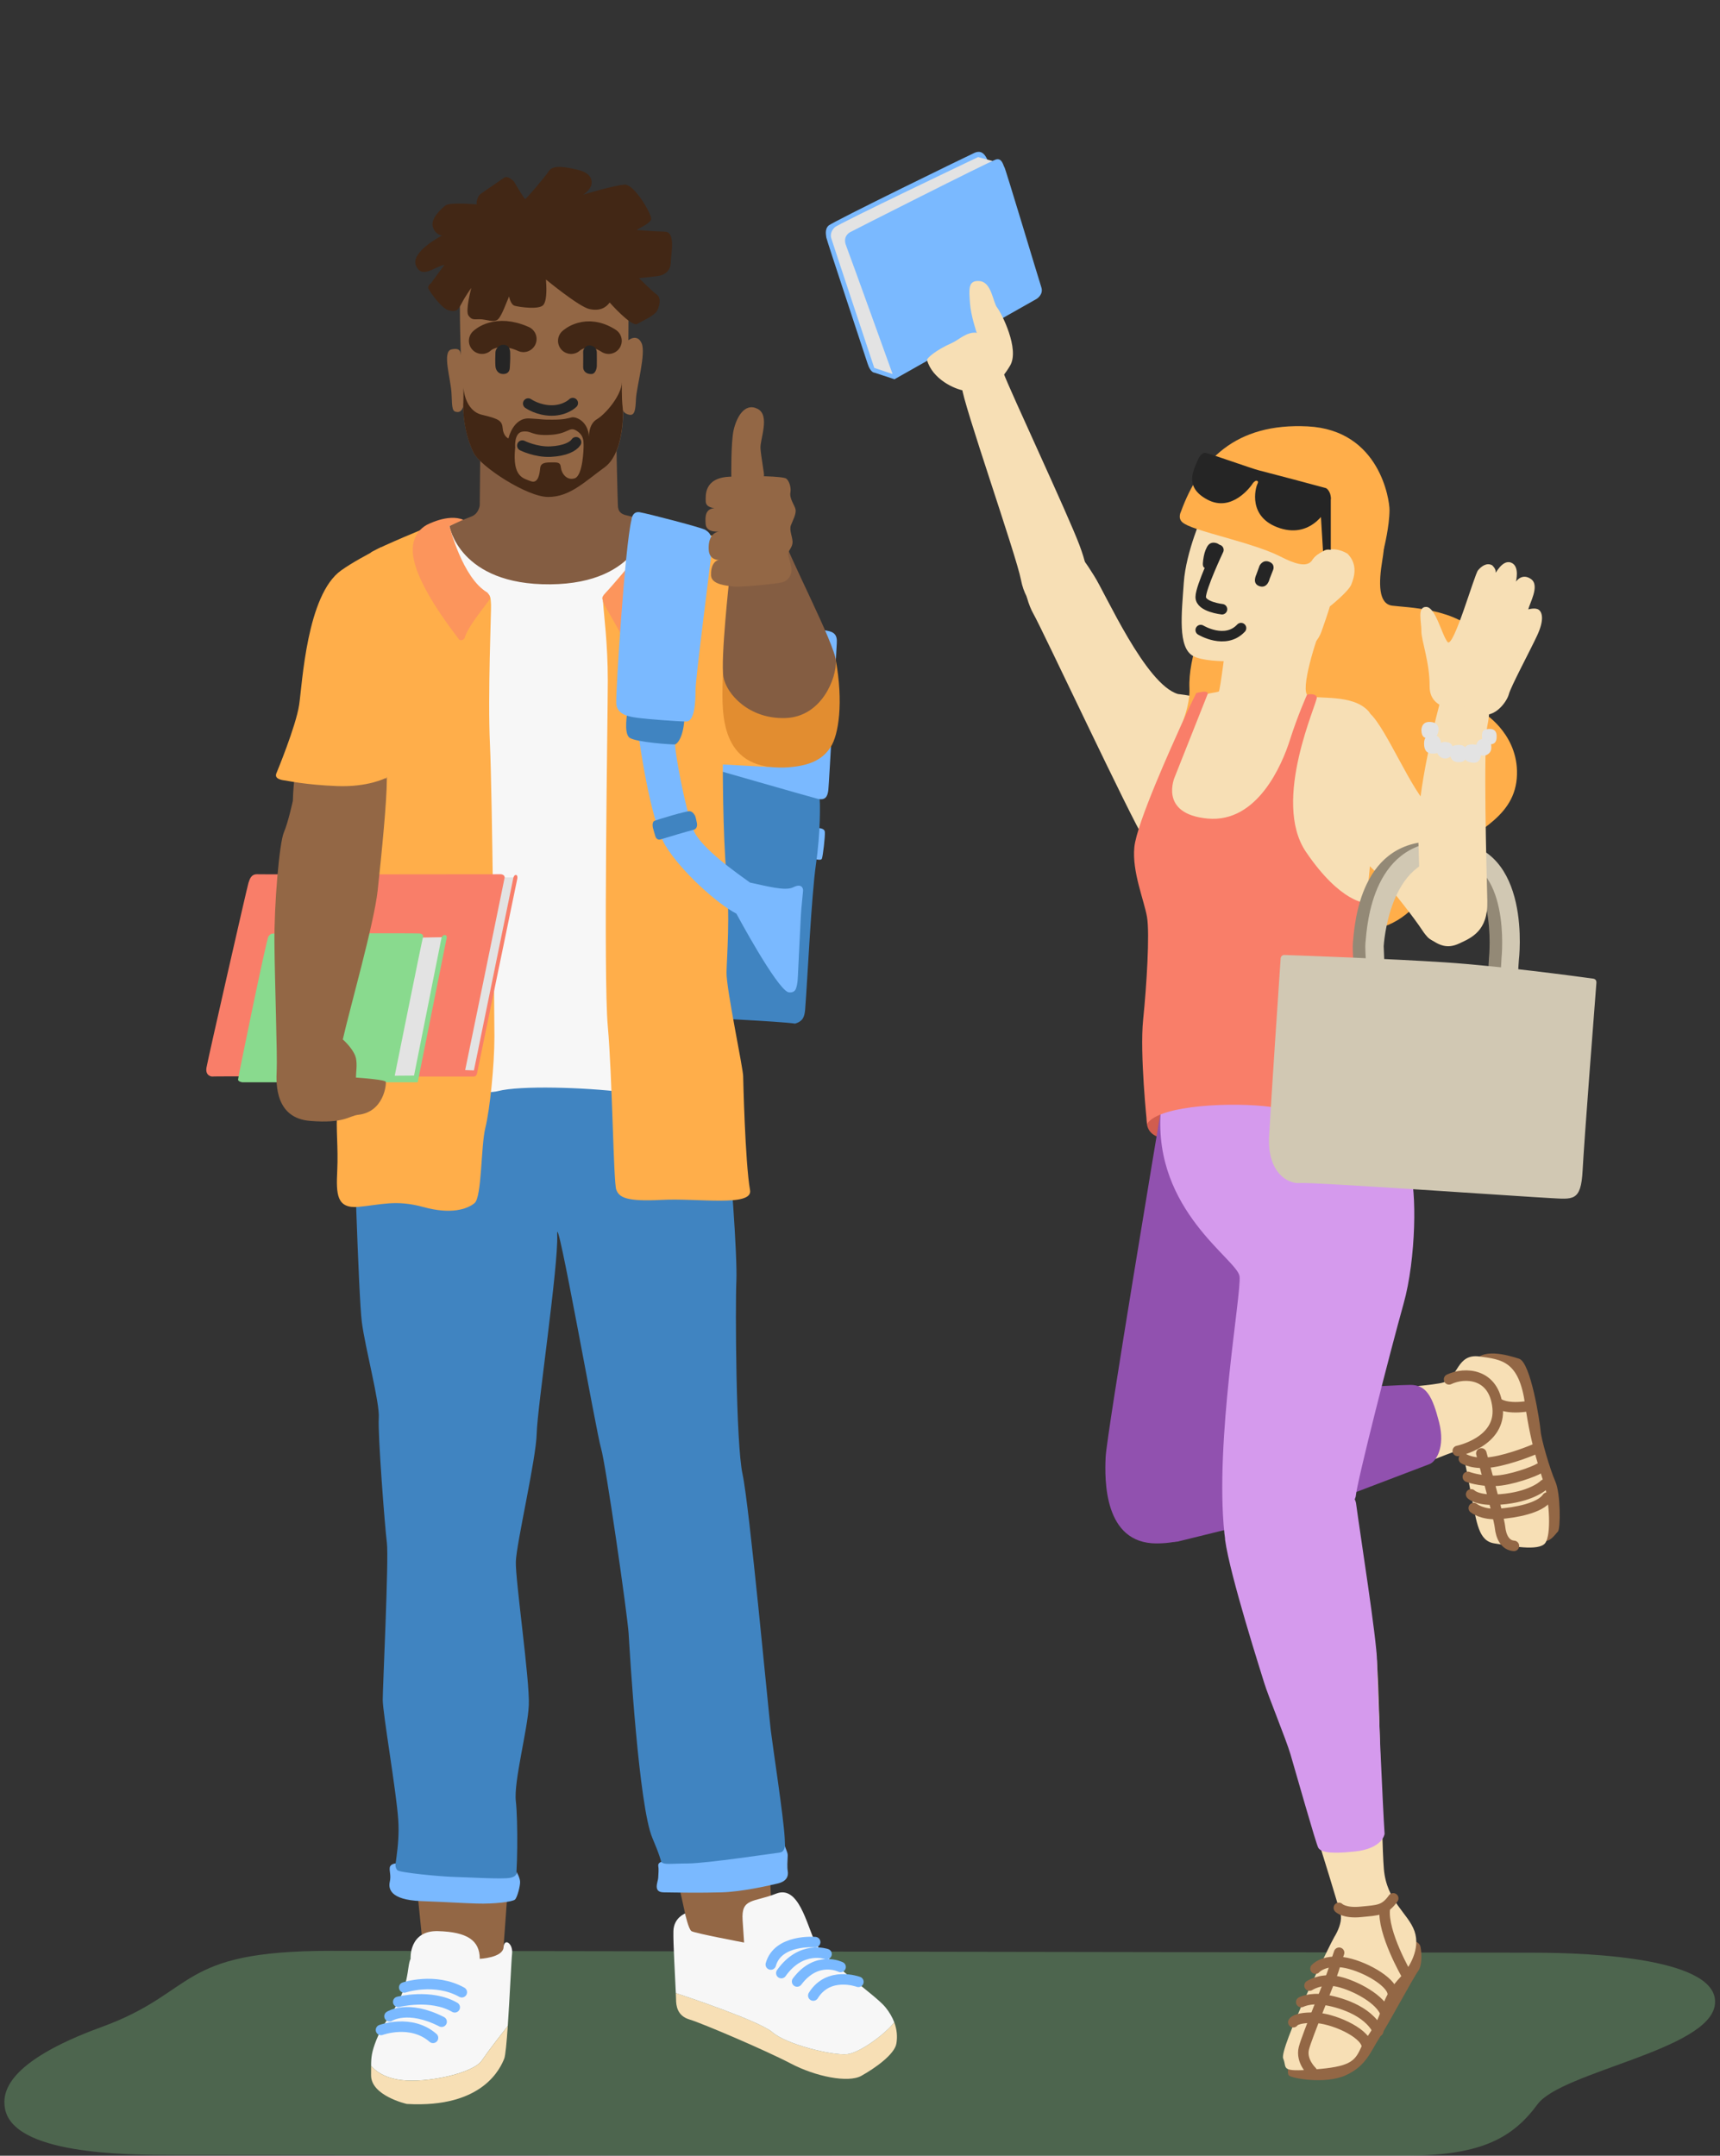 <svg width="328" height="411" viewBox="0 0 328 411" fill="none" xmlns="http://www.w3.org/2000/svg">
<rect x="0" y="0" width="328" height="411" fill="#333333" stroke="none"/>
<path opacity="0.3" d="M0.912 401.788C0.527 399.112 0.912 393.194 19.372 386.456C37.831 379.72 33.47 371.938 62.959 371.938C85.526 371.938 280.882 372.287 292.419 372.287C303.956 372.287 328.054 373.449 327.031 382.16C326.008 390.872 297.803 394.938 293.188 401.209C288.573 407.48 282.674 410.849 269.091 410.967C255.5 411.082 42.707 410.853 33.216 410.853C23.725 410.853 2.196 410.732 0.912 401.788Z" fill="#89DA8E"/>
<path d="M228.66 133.132C228.66 133.132 237.556 144.74 233.679 150.689C229.801 156.636 220.809 163.981 218.257 160.059C215.707 156.136 198.727 119.901 197.048 116.987C195.371 114.071 193.223 105.402 199.264 104.613C205.304 103.825 206.412 106.314 208.627 109.754C210.843 113.195 218.459 130.505 224.633 132.319C224.633 132.319 227.703 132.65 228.66 133.132Z" fill="#F7DFB5"/>
<path d="M186.578 69.786C186.578 69.786 183.29 70.933 183.424 73.799C183.558 76.664 193.827 105.914 194.7 110.566C195.572 115.218 199.197 119.231 203.76 116.579C208.323 113.927 208.055 109.795 205.842 103.908C203.626 98.02 192.703 74.695 191.362 71.112C190.019 67.528 186.892 69.656 186.58 69.786H186.578Z" fill="#F7DFB5"/>
<path d="M171.039 71.122L170.573 72.305L166.773 71.054C166.773 71.054 166.018 71.12 165.443 69.31C164.867 67.497 157.597 45.628 157.581 45.297C157.562 44.965 157.212 43.773 157.983 43.026C158.757 42.28 185.321 29.34 185.872 29.122C186.423 28.904 187.545 28.547 188.341 30.604C189.137 32.661 191.984 42.425 191.984 42.425L171.037 71.122H171.039Z" fill="#7AB9FF"/>
<path d="M170.218 71.318L166.721 70.14C166.721 70.14 158.647 45.92 158.505 45.381C158.36 44.841 158.428 44.07 159.173 43.346C159.916 42.621 186.53 29.945 186.53 29.945L190.129 30.928L170.22 71.318H170.218Z" fill="#E3E3E3"/>
<path d="M170.573 72.306L197.672 56.992C197.672 56.992 199.046 56.175 198.578 54.767C198.109 53.36 191.714 32.013 191.535 31.867C191.355 31.722 191.141 30.037 189.915 30.409C188.688 30.781 162.332 44.129 162.064 44.294C161.796 44.459 160.711 45.188 161.344 46.812C161.979 48.435 170.576 72.304 170.576 72.304L170.573 72.306Z" fill="#7AB9FF"/>
<path d="M176.78 68.638C176.7 68.349 178.362 66.786 181.512 65.396C182.847 64.808 184.337 63.211 186.255 63.442C186.255 63.442 185.137 60.202 184.97 57.755C184.793 55.149 184.549 53.374 186.831 53.59C189.112 53.806 189.347 57.638 190.152 58.643C190.957 59.645 194.499 66.561 192.619 69.715C190.74 72.867 189.599 73.226 187.518 73.369C187.518 73.369 186.243 74.803 184.095 74.516C181.948 74.23 177.787 72.224 176.78 68.64V68.638Z" fill="#F7DFB5"/>
<path d="M227.359 166.533C224.09 165.244 217.897 162.09 219.508 153.991C221.119 145.895 227.091 137.366 226.823 131.276C226.555 125.186 229.843 117.733 231.454 115.153C233.065 112.574 253.065 100.249 253.536 97.238C253.536 97.238 256.556 92.15 260.583 94.227C264.61 96.304 264.325 102.467 263.619 106.713C262.877 111.193 262.831 115.116 265.482 115.473C268.133 115.832 278.301 115.937 282.194 121.42C286.087 126.902 281.253 133.278 283.335 136.216C283.335 136.216 289.911 140.415 289.241 148.419C288.571 156.423 280.247 158.716 276.488 163.088C272.729 167.46 269.441 181.074 252.259 176.631C252.259 176.631 244.607 170.684 239.104 169.609C233.6 168.535 229.408 167.334 227.359 166.528V166.533Z" fill="#FFAE4A"/>
<path d="M218.953 212.145C218.953 212.145 218.651 213.085 218.676 213.596C218.701 214.107 218.4 217.44 224.087 217.09C229.775 216.739 260.859 216.041 264.634 216.526C268.409 217.01 273.746 214.16 271.908 210.13C270.07 206.099 258.67 200.564 253.41 201.852C248.149 203.143 223.056 205.05 218.955 212.145H218.953Z" fill="#D15D4E"/>
<path d="M294.194 293.734C295.603 294.164 296.544 292.516 297.08 292.014C297.617 291.512 297.617 284.776 296.61 282.483C295.603 280.191 293.926 274.53 293.792 272.81C293.658 271.09 291.913 259.768 289.697 259.05C287.482 258.335 282.314 256.83 281.039 259.909C279.764 262.991 282.955 266.557 282.955 266.557C282.955 266.557 292.783 293.302 294.192 293.732L294.194 293.734Z" fill="#936745"/>
<path d="M243.56 266.129C243.56 266.129 272.486 264.552 275.306 263.55C278.124 262.548 277.819 258.048 282.114 258.62C286.409 259.193 289.697 259.479 290.838 267.792C291.979 276.104 293.924 280.906 294.663 283.628C295.401 286.351 295.872 292.586 294.663 294.198C293.454 295.811 287.989 294.72 284.969 294.254C281.949 293.789 281.613 290.419 280.54 284.901C279.465 279.384 279.197 276.653 277.99 276.622C276.781 276.589 258.729 284.758 248.191 287.34C237.654 289.919 233.627 287.985 232.62 281.177C231.613 274.369 234.7 267.061 243.56 266.129Z" fill="#F7DFB5"/>
<path d="M243.748 265.47C238.741 265.74 227.793 267.238 224.175 267.362C220.556 267.485 210.916 267.758 211.91 278.782C212.907 289.806 216.781 294.515 224.523 293.918C224.523 293.918 250.209 287.647 252.024 286.971C253.839 286.295 271.455 279.564 272.612 279.134C273.769 278.705 275.682 276.018 274.423 271.126C273.165 266.236 272.008 264.031 268.936 264.031C265.864 264.031 246.448 265.322 243.748 265.47Z" fill="#9151AF"/>
<path d="M280.539 284.904C280.539 284.904 281.882 286.408 287.184 285.763C292.485 285.117 294.497 283.047 294.497 283.047" stroke="#936745" stroke-width="2" stroke-miterlimit="10" stroke-linecap="round"/>
<path d="M279.913 281.572C279.913 281.572 282.017 282.398 285.037 282.327C288.058 282.255 292.736 280.499 293.533 279.953" stroke="#936745" stroke-width="2" stroke-miterlimit="10" stroke-linecap="round"/>
<path d="M281.038 287.521C281.038 287.521 282.62 288.847 285.775 288.632C288.929 288.416 293.686 287.552 295.047 285.521" stroke="#936745" stroke-width="2" stroke-miterlimit="10" stroke-linecap="round"/>
<path d="M279.149 278.115C279.149 278.115 281.01 279.316 284.635 278.743C288.259 278.17 292.511 276.355 292.511 276.355" stroke="#936745" stroke-width="2" stroke-miterlimit="10" stroke-linecap="round"/>
<path d="M282.487 277.094C282.487 277.094 285.844 289.203 286.044 291.139C286.246 293.073 287.061 294.602 288.701 294.73" stroke="#936745" stroke-width="2" stroke-miterlimit="10" stroke-linecap="round"/>
<path d="M277.99 276.625C277.99 276.625 286.264 274.944 285.593 268.352C284.923 261.76 279.308 261.553 276.333 262.982" stroke="#936745" stroke-width="2" stroke-miterlimit="10" stroke-linecap="round"/>
<path d="M285.634 267.508C285.634 267.508 286.985 268.682 290.892 268.166" stroke="#936745" stroke-width="2" stroke-miterlimit="10" stroke-linecap="round"/>
<path d="M221.339 211.965C221.339 211.965 211.042 273.405 210.842 277.813C210.64 282.22 210.506 294.259 220.54 294.259C230.574 294.259 233.794 287.486 235.709 281.145C237.621 274.804 244.412 243.847 245.145 240.299C245.551 238.325 237.32 237.768 232.439 231.162C228.546 225.892 224.332 218.372 221.341 211.965H221.339Z" fill="#9151AF"/>
<path d="M245.774 393.847C245.774 393.847 245.372 395.137 245.774 395.675C246.177 396.212 252.619 397.448 256.597 395.675C260.574 393.902 261.428 390.999 263.091 388.472C264.751 385.946 269.484 377.078 270.439 375.788C271.396 374.497 270.992 371.433 270.841 371.004C270.691 370.574 269.985 369.607 267.771 370.145C265.556 370.682 249.752 390.836 249.752 390.836L245.774 393.847Z" fill="#936745"/>
<path d="M242.018 321.023C242.018 321.023 255.575 363.876 255.709 365.237C255.843 366.599 255.105 368.248 254.434 369.321C253.764 370.396 243.897 390.604 244.704 392.468C245.508 394.331 243.899 395.047 250.61 394.547C257.32 394.045 258.327 393.043 259.47 390.534C260.611 388.025 262.288 386.737 263.431 383.083C264.572 379.429 266.249 377.851 267.458 376.49C268.666 375.129 270.948 371.618 269.739 368.178C268.53 364.737 264.437 362.517 263.901 356.354C263.365 350.192 263.097 317.228 262.29 314.29C261.485 311.352 249.027 307.125 249.027 307.125L242.022 321.028L242.018 321.023Z" fill="#F7DFB5"/>
<path d="M241.051 320.752C240.477 318.853 234.581 300.479 233.624 293.588C233.624 293.588 232.714 285.632 244.768 283.429C256.824 281.227 258.464 285.632 258.596 286.619C259.388 292.574 262.55 312.545 262.594 316.703C262.637 320.862 263.735 345.26 264.038 349.632C264.038 349.632 263.724 352.427 258.328 353C252.931 353.572 251.805 352.927 251.394 352.284C250.984 351.638 246.957 337.379 246.084 334.441C245.212 331.503 241.822 323.311 241.051 320.754V320.752Z" fill="#D59AED"/>
<path d="M246.63 385.543C246.63 385.543 247.032 384.629 250.556 384.684C254.079 384.737 260.084 387.426 260.623 389.871" stroke="#936745" stroke-width="2" stroke-miterlimit="10" stroke-linecap="round"/>
<path d="M248.141 381.698C248.141 381.698 249.826 380.839 252.471 381.242C255.113 381.645 260.852 383.174 262.814 387.273" stroke="#936745" stroke-width="2" stroke-miterlimit="10" stroke-linecap="round"/>
<path d="M249.727 378.556C249.727 378.556 251.715 377.213 254.634 377.697C257.553 378.182 262.764 380.706 264.072 383.501" stroke="#936745" stroke-width="2" stroke-miterlimit="10" stroke-linecap="round"/>
<path d="M250.858 375.329C250.858 375.329 252.325 373.609 256.047 374.12C259.768 374.631 265.28 377.695 265.582 379.979" stroke="#936745" stroke-width="2" stroke-miterlimit="10" stroke-linecap="round"/>
<path d="M250.155 394.92C250.155 394.92 248.04 392.931 248.645 390.512C249.249 388.094 253.804 377.29 254.308 375.572C254.811 373.852 255.364 372.295 255.364 372.295" stroke="#936745" stroke-width="2" stroke-miterlimit="10" stroke-linecap="round"/>
<path d="M268.225 376.485C268.225 376.485 263.591 368.481 264.072 363.99" stroke="#936745" stroke-width="2" stroke-miterlimit="10" stroke-linecap="round"/>
<path d="M255.316 363.743C255.316 363.743 256.348 364.824 259.543 364.5C262.741 364.179 264.022 364.273 265.685 361.928" stroke="#936745" stroke-width="2" stroke-miterlimit="10" stroke-linecap="round"/>
<path d="M233.494 292.356C231.617 274.8 236.783 246.567 236.38 243.343C235.978 240.118 219.99 230.887 221.34 211.963C221.34 211.963 225.078 207.815 234.945 207.313C244.81 206.811 258.895 209.095 261.8 206.584C261.8 206.584 267.388 219.839 268.797 223.207C270.206 226.574 270.072 239.975 267.656 248.574C265.241 257.172 258.796 282.326 258.528 285.334C258.528 285.334 255.97 293.96 246.656 295.25C237.344 296.541 233.876 295.949 233.492 292.358L233.494 292.356Z" fill="#D59AED"/>
<path d="M233.898 121.793C233.898 121.793 232.689 131.702 232.421 131.845C232.153 131.988 229.132 132.347 228.998 132.777C228.864 133.206 223.16 145.459 222.22 150.118C221.281 154.776 219.536 172.976 243.629 176.775C243.629 176.775 259.2 178.782 260.004 175.557C260.809 172.333 264.031 139.083 261.011 135.642C257.991 132.202 251.144 133.42 249.467 132.634C247.789 131.845 251.01 121.599 252.219 119.02C253.427 116.441 246.849 111.998 243.292 113C239.736 114.004 235.239 115.183 233.896 121.795L233.898 121.793Z" fill="#F7DFB5"/>
<path d="M228.059 132.273C228.059 132.273 227.791 132.13 229.134 131.914C230.477 131.698 230.316 132.273 230.316 132.273L224.032 148.109C224.032 148.109 220.839 155.204 230.322 156.063C239.805 156.922 244.502 145.744 245.98 141.085C247.457 136.427 249.249 132.436 249.249 132.436C249.249 132.436 250.86 132.066 251.112 132.922C251.364 133.777 242.404 152.642 249.049 162.424C255.694 172.205 260.517 172.163 260.517 172.163L260.6 171.47C260.6 171.47 260.996 171.846 260.913 172.544C260.829 173.243 260.88 182.793 261.953 185.945C263.028 189.097 273.134 201.869 272.228 212.045C272.228 212.045 268.872 208.821 265.249 209.036C261.625 209.252 249.016 211.975 242.367 211.043C235.719 210.111 221.154 210.541 218.739 214.268C218.739 214.268 217.323 200.922 217.994 194.403C218.664 187.881 219.269 177.994 218.732 174.839C218.196 171.685 215.846 166.168 216.317 161.512C216.787 156.853 223.566 141.993 225.177 138.387C226.788 134.781 228.063 132.275 228.063 132.275L228.059 132.273Z" fill="#F97E69"/>
<path d="M250.615 106.265L250.379 106.552L229.373 98.023C229.373 98.023 226.15 105.188 225.748 111.065C225.346 116.941 224.539 123.494 227.561 125.091C230.581 126.688 241.253 126.401 247.964 123.749C247.964 123.749 250.782 123.857 252.024 120.346C253.265 116.836 253.602 115.618 253.602 115.618C253.602 115.618 257.16 112.792 257.697 111.426C258.233 110.058 259.004 107.664 256.991 105.585C256.991 105.585 253.536 103.221 250.615 106.265Z" fill="#F7DFB5"/>
<path d="M225.193 97.576C225.193 97.576 224.541 98.797 225.506 99.6C226.496 100.422 228.995 101.149 234.614 102.748C243.394 105.246 243.674 106.025 246.09 106.995C248.506 107.961 249.775 107.737 250.379 106.554C250.983 105.371 256.923 102.415 259.439 104.296C261.956 106.177 263.901 104.616 263.901 104.616C263.901 104.616 264.978 100.319 264.976 97.202C264.976 95.374 263.165 81.993 249.372 81.293C235.58 80.595 228.745 87.795 225.193 97.576Z" fill="#FFAE4A"/>
<path d="M228.973 120.124C228.973 120.124 233.649 122.972 236.663 119.752" stroke="#252525" stroke-width="2" stroke-miterlimit="10" stroke-linecap="round"/>
<path d="M239.601 109.476L240.186 107.875C240.186 107.875 240.748 106.648 241.985 107.09C243.223 107.533 242.8 108.606 242.8 108.606L242.105 110.388C242.105 110.388 241.719 112.238 240.207 111.767C238.695 111.295 239.539 109.643 239.603 109.474L239.601 109.476Z" fill="#252525"/>
<path d="M229.921 108.334C229.335 108.228 229.315 107.697 229.449 106.739C229.581 105.781 229.764 105.052 230.152 104.318C230.538 103.585 231.068 103.378 231.749 103.492C232.43 103.607 233.053 104.136 232.824 104.988C232.597 105.838 231.421 107.067 231.258 107.42C231.095 107.77 230.852 108.503 229.923 108.336L229.921 108.334Z" fill="#252525"/>
<path d="M232.348 104.84C232.348 104.84 228.971 111.963 228.973 113.833C228.977 115.703 233.035 116.152 233.035 116.152" stroke="#252525" stroke-width="2" stroke-miterlimit="10" stroke-linecap="round"/>
<path d="M228.481 87.541C228.481 87.541 229.087 86.198 229.942 86.35C230.796 86.502 238.816 89.367 239.99 89.654C241.164 89.94 252.541 92.951 252.842 93.057C253.143 93.165 254.016 94.096 253.715 95.457C253.414 96.819 250.325 102.719 244.083 100.702C237.84 98.682 239.419 92.986 239.788 92.27C240.157 91.555 239.485 91.66 239.485 91.66C239.485 91.66 239.117 91.803 238.849 92.233C238.581 92.662 234.957 97.755 230.259 95.261C225.562 92.77 227.775 89.403 228.481 87.539V87.541Z" fill="#252525"/>
<path d="M253.778 94.779V104.838C253.778 104.838 252.936 104.59 252.299 105.094L251.863 97.975L253.778 94.779Z" fill="#252525"/>
<path d="M255.298 134.349C255.298 134.349 258.207 133.281 261.278 136.054C264.348 138.827 269.384 151.242 272.604 153.769C275.826 156.295 289.77 176.072 273.813 179.352C273.813 179.352 272.806 179.779 271.244 177.389C269.685 174.999 265.658 169.894 263.292 167.207C260.926 164.519 248.996 155.335 251.312 145.122C253.627 134.906 254.361 135.36 255.3 134.351L255.298 134.349Z" fill="#F7DFB5"/>
<path d="M257.992 179.733C258.324 176.22 259.29 159.565 274.603 160.45C289.916 161.335 287.244 183.04 287.244 183.04C287.156 184.022 286.976 187.663 286.976 187.663L284.501 189.094L283.572 187.938C283.675 187.773 283.944 182.568 283.944 182.568C283.944 182.568 285.893 163.939 274.145 163.545C262.396 163.15 261.468 180.401 261.468 180.401L261.705 186.506L259.878 187.938L258.363 186.396C258.363 186.396 257.833 181.396 257.99 179.733H257.992Z" fill="#938976"/>
<path d="M260.391 179.733C260.724 176.22 261.689 159.565 277.002 160.45C292.315 161.335 289.644 183.04 289.644 183.04C289.555 184.022 289.376 187.663 289.376 187.663L286.9 189.094L285.972 187.938C286.075 187.773 286.343 182.568 286.343 182.568C286.343 182.568 288.292 163.939 276.544 163.545C264.796 163.15 263.867 180.401 263.867 180.401L264.105 186.506L262.277 187.938L260.763 186.396C260.763 186.396 260.233 181.396 260.389 179.733H260.391Z" fill="#D1C8B3"/>
<path d="M244.92 182.069C248.418 182.19 265.153 182.791 275.575 183.478C285.865 184.157 300.452 186.117 303.787 186.575C304.239 186.637 304.466 186.925 304.429 187.39C304.068 192.02 302.083 217.62 301.803 223.125C301.493 229.182 299.946 228.631 295.511 228.411C291.076 228.19 250.023 225.327 247.857 225.547C245.691 225.768 241.623 223.649 242.019 216.552C242.399 209.757 243.841 188.075 244.22 182.668C244.237 182.428 244.495 182.053 244.918 182.069H244.92Z" fill="#D1C8B3"/>
<path d="M280.71 130.177C280.258 130.107 275.625 130.393 274.87 132.972C274.115 135.551 270.088 150.976 270.441 159.253C270.794 167.53 270.546 177.51 272.481 178.862C274.416 180.215 275.926 180.966 278.243 179.891C280.557 178.816 283.78 177.526 283.629 171.775C283.478 166.024 282.835 142.269 283.633 138.399C284.434 134.529 284.132 130.714 280.708 130.177H280.71Z" fill="#F7DFB5"/>
<path d="M271.058 139.24C271.058 139.24 270.984 137.637 272.56 137.637C274.136 137.637 274.396 138.606 274.322 139.24C274.247 139.875 273.95 140.824 272.838 140.824C271.727 140.824 271.095 140.586 271.058 139.24Z" fill="#E3E3E3"/>
<path d="M273.188 140.071C273.902 139.977 274.896 140.648 274.851 142.184C274.806 143.719 273.863 143.67 273.188 143.67C272.514 143.67 271.614 143.479 271.569 141.871C271.524 140.263 272.468 140.166 273.188 140.071Z" fill="#E3E3E3"/>
<path d="M278.01 142.031C279.287 141.943 279.687 142.643 279.687 143.586C279.687 144.529 279.474 145.271 278.34 145.315C277.205 145.359 276.543 144.833 276.543 143.672C276.543 142.511 276.733 142.117 278.01 142.031Z" fill="#E3E3E3"/>
<path d="M283.908 138.977C285.049 138.898 285.408 139.526 285.408 140.367C285.408 141.209 285.218 141.874 284.206 141.911C283.191 141.951 282.601 141.482 282.601 140.444C282.601 139.407 282.77 139.055 283.911 138.977H283.908Z" fill="#E3E3E3"/>
<path d="M274.077 143.225C274.209 142.379 274.448 141.37 275.708 141.461C276.969 141.551 277.117 142.366 277.08 143.225C277.043 144.084 276.269 144.628 275.58 144.628C274.891 144.628 273.965 143.941 274.077 143.225Z" fill="#E3E3E3"/>
<path d="M281.381 142.67C281.513 141.825 281.753 140.816 283.013 140.906C284.273 140.996 284.422 141.811 284.385 142.67C284.348 143.529 283.574 144.073 282.885 144.073C282.196 144.073 281.27 143.386 281.381 142.67Z" fill="#E3E3E3"/>
<path d="M279.132 143.601C279.132 143.041 279.132 141.786 281.024 141.925C282.915 142.063 282.496 143.693 282.385 144.158C282.274 144.623 282.088 145.577 280.759 145.403C279.429 145.229 279.134 144.764 279.134 143.599L279.132 143.601Z" fill="#E3E3E3"/>
<path d="M278.133 135.232C278.133 135.232 272.598 135.462 272.627 130.865C272.658 126.268 271.022 122.048 271.053 120.308C271.084 118.568 270.193 115.678 271.975 115.711C273.76 115.744 274.934 121.015 276.041 122.394C277.149 123.773 281.147 109.588 281.855 108.733C282.562 107.879 283.577 107.222 284.561 107.782C284.561 107.782 285.331 108.471 285.207 109.095C285.083 109.718 286.377 106.632 288.128 107.256C289.882 107.879 289.081 110.901 289.081 110.901C289.081 110.901 290.22 109.161 291.971 110.407C293.725 111.656 291.602 115.169 291.449 116.187C291.449 116.187 292.834 115.76 293.479 116.286C294.125 116.812 294.494 118.24 293.11 121.204C291.726 124.169 288.097 130.931 287.728 132.376C287.359 133.821 284.621 137.695 281.514 135.726C281.514 135.726 280.037 134.807 279.792 134.774C279.546 134.741 278.929 135.003 278.131 135.235L278.133 135.232Z" fill="#F7DFB5"/>
<g clip-path="url(#clip0_4938_33914)">
<path d="M137.81 350.004C134.603 350.339 129.567 349.666 127.009 349.263C129.281 358.456 131.38 367.713 131.714 370.428L140.103 374.155L147.31 367.748C147.31 367.748 146.858 358.3 146.31 346.865C144.337 347.956 140.813 349.687 137.81 350.001V350.004Z" fill="#936745"/>
<path d="M161.565 391.632C158.715 391.924 149.948 389.768 147.313 387.459C144.945 385.383 131.557 380.87 128.879 379.98C128.905 380.535 128.92 380.945 128.92 381.145C128.92 382.387 129.135 384.33 131.501 385.029C133.868 385.728 146.059 390.931 150.792 393.417C155.524 395.903 161.746 397.163 164.254 395.766C166.763 394.368 170.592 391.709 170.94 389.61C171.155 388.319 171.056 386.954 170.529 385.551C168.912 387.713 163.977 391.383 161.565 391.63V391.632Z" fill="#F7DFB5"/>
<path d="M161.565 391.632C163.977 391.385 168.912 387.716 170.529 385.554C170.177 384.617 169.634 383.664 168.862 382.702C166.926 380.295 157.101 373.692 155.453 370.276C153.803 366.858 152.297 359.326 147.995 361.034C143.692 362.741 141.326 361.81 141.612 366.083L141.898 370.353C141.898 370.353 132.433 368.571 131.858 368.175C131.284 367.781 130.647 364.82 130.647 364.82C130.647 364.82 128.487 365.61 128.416 368.175C128.356 370.325 128.75 377.112 128.879 379.983C131.555 380.873 144.942 385.386 147.313 387.462C149.948 389.771 158.715 391.926 161.565 391.635V391.632Z" fill="#F7F7F7"/>
<path d="M87.615 354.821C83.192 354.662 80.285 353.97 78.872 353.539C80.006 364.559 80.907 373.593 80.946 374.858L89.228 379.517L95.79 374.275C95.79 374.275 96.678 362.672 97.257 353.718C95.305 354.25 91.818 354.97 87.615 354.821Z" fill="#936745"/>
<path d="M96.016 371.292C95.869 373.252 91.489 373.459 91.489 373.459C91.489 373.454 91.489 373.45 91.489 373.443C91.483 369.959 89.114 368.333 83.53 368.177C77.936 368.021 78.296 373.459 78.296 373.459C77.506 375.09 78.296 378.662 74.279 384.41C73.1 386.096 72.319 387.548 71.799 388.857C70.85 391.245 70.775 392.287 70.77 393.864C71.496 394.722 73.163 396.141 76.465 396.565C81.305 397.187 90.196 395.323 91.883 392.837C93.146 390.975 95.652 387.76 96.833 386.262C97.207 380.805 97.519 373.636 97.655 372.45C97.87 370.586 96.162 369.333 96.016 371.292Z" fill="#F7F7F7"/>
<path d="M76.465 396.565C73.163 396.14 71.498 394.724 70.771 393.864C70.771 394.37 70.777 394.931 70.764 395.612C70.693 399.572 77.577 401.126 77.577 401.126C92.277 401.982 95.504 394.06 96.149 392.506C96.384 391.942 96.618 389.381 96.833 386.262C95.652 387.76 93.146 390.975 91.883 392.837C90.199 395.323 81.305 397.187 76.465 396.565Z" fill="#F7DFB5"/>
<path d="M155.451 370.274C155.451 370.274 148.352 369.652 146.99 374.544" stroke="#7AB9FF" stroke-width="2" stroke-miterlimit="10" stroke-linecap="round"/>
<path d="M157.621 372.549C157.621 372.549 152.798 370.82 148.997 376.179" stroke="#7AB9FF" stroke-width="2" stroke-miterlimit="10" stroke-linecap="round"/>
<path d="M160.3 375.014C160.3 375.014 155.806 372.733 152.005 377.782" stroke="#7AB9FF" stroke-width="2" stroke-miterlimit="10" stroke-linecap="round"/>
<path d="M163.695 377.848C163.695 377.848 158.033 375.723 155.092 380.46" stroke="#7AB9FF" stroke-width="2" stroke-miterlimit="10" stroke-linecap="round"/>
<path d="M77.083 378.919C77.083 378.919 82.921 376.955 88.065 379.828" stroke="#7AB9FF" stroke-width="2" stroke-miterlimit="10" stroke-linecap="round"/>
<path d="M75.94 381.666C75.94 381.666 82.164 380.063 86.718 382.703" stroke="#7AB9FF" stroke-width="2" stroke-miterlimit="10" stroke-linecap="round"/>
<path d="M74.277 384.41C74.277 384.41 77.737 382.14 84.218 385.449" stroke="#7AB9FF" stroke-width="2" stroke-miterlimit="10" stroke-linecap="round"/>
<path d="M72.655 387.021C72.655 387.021 78.393 384.876 82.573 388.524" stroke="#7AB9FF" stroke-width="2" stroke-miterlimit="10" stroke-linecap="round"/>
<path d="M67.393 213.824C67.393 213.824 68.351 247.062 69.002 252.071C69.652 257.081 72.449 267.449 72.234 270.361C72.019 273.274 73.38 290.981 73.776 294.126C74.17 297.271 72.987 321.502 72.987 324.065C72.987 326.628 75.557 341.363 75.938 346.868C76.321 352.374 74.938 356.379 75.26 358.492C75.583 360.605 85.587 361.887 89.781 361.304C93.976 360.722 97.634 361.421 98.171 359.673C98.709 357.926 98.799 347.134 98.369 343.406C97.939 339.678 100.628 329.776 100.843 325.116C101.058 320.456 98.262 301.235 98.369 297.74C98.477 294.245 102.242 278.169 102.349 273.276C102.457 268.383 106.505 241.356 106.256 235.415C106.006 229.474 113.751 273.329 114.611 276.1C115.472 278.868 119.667 307.875 119.882 311.486C120.097 315.098 121.818 344.338 124.4 350.396C126.981 356.453 126.336 356.793 126.336 358.324C126.336 359.855 148.423 357.409 148.995 356.127C149.569 354.846 149.853 354.359 149.638 350.398C149.423 346.437 147.416 333.39 146.986 329.895C146.555 326.4 142.898 287.025 141.607 281.083C140.317 275.142 140.209 248.784 140.424 244.196C140.639 239.609 139.241 220.157 138.488 216.079C138.488 216.079 139.45 203.924 139.45 201.361C139.45 198.798 102.024 188.004 102.024 188.004L65.784 201.361L67.389 213.826L67.393 213.824Z" fill="#4084C1"/>
<path d="M75.443 355.273C75.443 355.273 74.439 355.343 74.331 356.042C74.224 356.741 74.6 357.557 74.331 358.78C74.062 360.003 74.277 362.217 80.301 362.45C86.324 362.683 87.292 362.799 90.842 362.916C94.392 363.032 97.78 362.566 98.21 362.158C98.64 361.751 99.232 359.537 99.178 358.722C99.124 357.906 98.494 356.855 98.494 356.855C98.494 356.855 98.778 357.731 97.257 358.023C95.736 358.314 89.323 357.906 86.72 357.848C84.119 357.79 76.213 357.033 75.783 356.567C75.353 356.101 75.407 355.551 75.443 355.273Z" fill="#7AB9FF"/>
<path d="M126.096 354.97C126.096 354.97 125.423 355.17 125.531 355.753C125.638 356.335 125.561 357.267 125.52 358.024C125.479 358.781 124.455 360.75 126.553 360.785C128.65 360.82 133.772 360.902 137.632 360.785C141.491 360.669 146.559 359.513 148.28 359.105C150.001 358.698 150.401 357.733 150.216 356.684C150.096 356 150.165 354.876 150.216 353.772C150.244 353.187 149.808 352.514 149.683 351.908C149.683 351.908 149.638 353.073 148.726 353.19C147.813 353.306 134.676 355.263 131.234 355.275C127.792 355.287 126.613 355.585 126.099 354.97H126.096Z" fill="#7AB9FF"/>
<path d="M91.596 84.959L91.488 96.318C91.488 96.318 91.349 97.893 89.944 98.457C88.539 99.02 85.734 100.162 82.614 101.327C79.495 102.492 87.831 117.461 107.677 117.52C127.522 117.578 130.211 107.152 130.534 101.676C130.534 101.676 121.23 98.589 119.67 98.298C118.11 98.007 117.884 97.247 117.831 96.432C117.777 95.616 117.519 84.242 117.519 83.377C117.519 82.513 110.312 80.824 105.794 80.707C101.277 80.591 92.672 80.649 91.596 84.959Z" fill="#845D42"/>
<path d="M155.207 157.89C155.207 157.89 157.235 157.624 157.296 158.621C157.358 159.621 156.928 163.148 156.743 163.679C156.558 164.213 155.329 163.679 154.654 163.679C153.978 163.679 155.207 157.887 155.207 157.887V157.89Z" fill="#7AB9FF"/>
<path d="M133.61 193.942C133.8 194.074 148.385 194.687 151.616 195.153C151.616 195.153 152.513 194.951 153.015 194.291C153.516 193.632 153.552 192.271 153.552 192.271C153.983 186.796 154.736 170.759 155.596 164.818C156.457 158.877 156.457 152.935 156.242 151.538C156.026 150.14 152.154 138.374 146.417 138.217C140.679 138.061 132.935 144.897 132.218 148.159C131.502 151.421 126.18 188.699 133.61 193.942Z" fill="#4084C1"/>
<path d="M135.013 146.341C135.013 146.341 154.342 151.893 155.876 152.282C157.41 152.671 157.818 151.847 157.963 150.605C158.107 149.363 159.468 124.193 159.576 122.602C159.684 121.01 159.043 120.474 157.64 120.23C156.237 119.985 140.071 117.166 140.071 117.166L133.61 135.929L135.013 146.346V146.341Z" fill="#7AB9FF"/>
<path d="M141.972 145.712C141.972 145.712 147.303 146.43 149.538 146.334C154.522 146.12 156.889 144.743 158.395 142.45C159.9 140.157 160.905 133.986 159.343 125.603C158.728 122.296 148.858 113.522 142.869 115.773C136.882 118.026 132.113 127.189 134.049 132.704C135.985 138.219 135.376 145.169 141.972 145.712Z" fill="#E28D30"/>
<path d="M125.317 99.034C123.704 98.724 122.31 99.034 122.31 99.034L123.542 99.416L123.564 99.423C123.585 99.43 122.305 111.257 104.934 111.404C87.563 111.55 85.706 100.278 85.706 100.278L86.799 99.715C86.117 99.442 85.25 99.85 85.25 99.85C83.847 100.374 78.304 102.804 72.951 105.714L71.697 123.636L73.526 144.896L73.724 148.6C73.235 150.86 71.574 162.3 71.643 164.7C71.714 167.186 68.971 184.115 67.466 194.213C65.96 204.308 65.295 206.31 65.295 206.31C65.295 206.31 67.805 205.068 71.605 205.378C75.406 205.688 90.822 209.106 94.982 208.018C99.141 206.929 111.53 207.298 118.915 208.23C122.097 208.63 126.612 207.81 130.728 206.648L132.771 101.152C129.144 100.003 125.969 99.16 125.317 99.034Z" fill="#F7F7F7"/>
<path d="M132.773 101.154C138.117 102.848 144.444 105.208 145.128 106.918C146.274 109.791 137.938 123.228 137.839 128.82C137.74 134.411 136.738 145.159 146.993 146.247L137.839 145.751C137.839 145.751 137.813 158.798 138.53 166.72C139.246 174.642 138.62 182.272 138.547 185.378C138.474 188.484 141.791 204.008 141.72 205.25C141.72 205.25 142.079 221.566 143.032 226.908C143.609 230.144 133.008 228.397 126.231 228.761C119.455 229.122 118.048 228.306 117.514 226.792C116.981 225.277 116.766 205.205 115.905 195.671C115.045 186.137 115.905 136.858 115.905 129.751C115.905 122.645 115.152 117.287 114.991 114.665C114.829 112.044 127.629 103.307 127.629 103.307L132.771 101.154H132.773Z" fill="#FFAE4A"/>
<path d="M81.539 100.51C81.539 100.51 73.099 103.963 70.877 105.226C68.655 106.489 74.171 139.478 74.171 139.478L72.127 155.321L65.297 190.507C65.297 190.507 64.598 208.734 64.311 211.919C64.025 215.104 64.527 218.676 64.311 223.179C64.096 227.683 64.167 230.479 68.399 230.092C72.63 229.703 75.498 228.687 80.732 230.127C85.966 231.567 89.051 230.558 90.484 229.393C91.916 228.228 91.684 218.52 92.555 215.025C93.424 211.53 94.285 203.026 94.285 197.667C94.285 192.308 93.87 151.195 93.433 141.929C92.994 132.663 93.693 116.265 93.64 115.405C93.586 114.548 93.624 113.914 93.282 113.443C92.94 112.973 84.282 106.391 84.282 106.391L81.539 100.508V100.51Z" fill="#FFAE4A"/>
<path d="M81.324 100.103C81.324 100.103 85.42 97.862 88.345 99.099L85.706 100.278C85.706 100.278 88.154 110.18 92.938 112.976C92.938 112.976 93.638 113.675 93.369 114.257C93.1 114.84 89.174 119.383 88.582 121.713C88.582 121.713 87.891 122.528 87.375 121.713C86.859 120.898 78.095 110.175 78.74 104.208C78.74 104.208 78.794 101.559 81.322 100.103H81.324Z" fill="#FC955C"/>
<path d="M120.315 107.442C120.315 107.442 116.604 111.868 115.529 112.975C114.453 114.082 114.991 114.198 114.991 114.664C114.991 115.13 118.056 119.932 118.971 122.076C119.885 124.217 123.112 116.645 124.134 115.829C125.156 115.014 125.209 107.15 125.209 107.15L120.315 107.442Z" fill="#FC955C"/>
<path d="M151.26 169.167C149.739 169.942 146.065 168.894 143.032 168.272C141.177 166.911 133.601 161.753 132.217 158.195C130.712 154.32 128.436 142.683 128.704 140.702L124.968 138.896L121.767 140.178C121.767 140.178 123.933 156.385 126.93 161.264C129.995 166.254 136.825 172.331 140.429 174.194C140.429 174.194 147.99 188.286 150.294 189.164C150.294 189.164 151.437 189.476 151.794 188.465C152.151 187.454 152.132 186.408 152.203 185.126C152.274 183.845 152.641 176.196 152.715 174.681C152.786 173.167 153.11 170.411 153.145 169.828C153.179 169.246 152.781 168.391 151.26 169.169V169.167Z" fill="#7AB9FF"/>
<path d="M124.516 157.846C124.516 157.846 124.232 156.714 124.843 156.478C125.456 156.243 130.972 154.558 131.564 154.659C132.153 154.759 132.467 155.395 132.545 155.523C132.622 155.651 132.798 156.345 132.906 156.951C133.014 157.557 132.779 158.107 132.231 158.214C131.682 158.321 126.414 159.889 125.983 160.034C125.555 160.178 125.123 159.966 124.966 159.416C124.809 158.866 124.514 157.846 124.514 157.846H124.516Z" fill="#4084C1"/>
<path d="M119.67 135.575C119.67 135.575 118.863 139.769 120.046 140.643C121.23 141.517 128.275 141.983 128.705 141.924C129.135 141.866 130.426 140.527 130.534 136.507C130.641 132.488 119.848 131.65 119.67 135.575Z" fill="#4084C1"/>
<path d="M120.423 99.099C120.423 99.099 120.53 97.424 121.982 97.657C123.434 97.89 134.001 100.628 134.526 101.035C135.051 101.443 136.073 101.734 135.696 105.229C135.32 108.724 132.631 129.344 132.631 131.615C132.631 133.887 132.47 137.557 130.856 137.557C129.243 137.557 123.381 137.093 121.821 136.888C120.261 136.683 117.626 136.399 117.518 134.094C117.411 131.79 119.186 104.039 120.423 99.099Z" fill="#7AB9FF"/>
<path d="M87.776 54.496C87.776 54.496 88.852 40.633 104.61 42.09C120.368 43.546 119.776 53.623 119.83 55.894C119.884 58.166 119.83 64.864 119.83 64.864C119.83 64.864 121.497 63.525 122.358 65.447C123.218 67.369 121.39 73.776 121.282 75.99C121.175 78.203 121.067 79.426 119.776 79.019C118.486 78.611 118.808 77.679 118.808 77.679C118.808 77.679 119.238 86.241 115.312 89.095C111.386 91.949 108.643 94.745 104.556 94.745C100.469 94.745 91.649 88.921 90.358 86.358C89.067 83.795 88.314 80.3 88.368 77.329C88.368 77.329 88.179 78.611 87.21 78.552C86.242 78.494 86.217 77.97 86.109 75.116C86.001 72.262 84.227 67.019 86.109 66.612C87.991 66.204 87.776 67.369 87.884 67.719C87.884 67.719 87.561 59.447 87.776 54.496Z" fill="#936745"/>
<path d="M84.748 50.495L82.129 54.067C82.129 54.067 81.413 54.493 81.736 55.115C82.058 55.737 84.246 58.843 85.537 59.153C86.828 59.463 87.222 59.386 88.011 57.872C88.801 56.357 89.876 54.896 89.876 54.896C89.876 54.896 88.693 59.27 89.338 60.162C89.984 61.054 90.377 60.861 91.526 60.861C92.675 60.861 94.215 61.595 94.968 60.88C95.721 60.162 96.618 57.522 97.083 56.513C97.083 56.513 97.335 58.067 98.159 58.3C98.983 58.533 102.891 59.116 103.644 58.107C104.397 57.098 104.182 54.34 104.111 53.291C104.111 53.291 110.421 58.494 112.393 58.922C114.366 59.351 115.513 58.689 116.266 57.681C116.266 57.681 120.424 62.38 121.5 61.758C122.575 61.136 124.905 60.167 125.372 59.118C125.839 58.07 126.088 56.767 125.228 56.157C124.367 55.546 121.857 53.023 121.857 53.023C121.857 53.023 125.477 52.713 126.123 52.48C126.768 52.247 127.88 51.665 127.915 50.034C127.951 48.403 128.919 44.209 126.768 44.169C124.617 44.13 121.964 43.86 121.498 43.86C121.031 43.86 124.15 42.655 124.187 41.723C124.223 40.791 120.96 35.006 119.024 35.199C117.087 35.393 111.995 36.83 111.208 37.14C111.208 37.14 112.57 36.239 112.785 35.195C113 34.151 112.499 32.909 110.132 32.364C107.766 31.819 105.471 31.392 104.683 32.597C103.896 33.801 100.344 37.916 100.166 37.956C99.987 37.995 98.014 34.617 98.014 34.617C98.014 34.617 96.868 33.336 96.078 33.918C95.289 34.5 91.597 36.947 91.416 37.18C91.236 37.413 90.771 38.305 90.915 38.967C90.915 38.967 85.86 38.541 85.036 39.123C84.212 39.705 82.095 41.646 82.525 43.2C82.956 44.754 84.283 44.908 84.283 44.908C84.283 44.908 78.188 48.053 79.335 50.656C80.482 53.258 82.814 50.849 84.75 50.5L84.748 50.495Z" fill="#422715"/>
<path d="M99.608 84.952C99.608 84.952 102.166 86.238 104.978 86.105C107.79 85.973 109.326 85.12 109.848 84.318" stroke="#252525" stroke-width="2" stroke-miterlimit="10" stroke-linecap="round"/>
<path d="M100.729 76.937C100.729 76.937 102.629 78.284 105.247 78.263C107.865 78.242 109.227 76.853 109.227 76.853" stroke="#252525" stroke-width="2" stroke-miterlimit="10" stroke-linecap="round"/>
<path d="M91.918 64.979C91.918 64.979 94.607 62.3 99.824 64.63" stroke="#422715" stroke-width="5" stroke-miterlimit="10" stroke-linecap="round"/>
<path d="M108.913 64.98C108.913 64.98 111.817 62.243 116.066 64.98" stroke="#422715" stroke-width="5" stroke-miterlimit="10" stroke-linecap="round"/>
<path d="M95.869 65.744C95.869 65.744 97.255 65.504 97.291 67.251C97.328 68.998 97.238 69.367 97.22 70.066C97.203 70.764 96.844 71.328 95.912 71.307C94.981 71.286 94.531 70.531 94.478 69.812C94.424 69.092 94.441 67.929 94.478 67.172C94.514 66.415 95.286 65.725 95.872 65.741L95.869 65.744Z" fill="#252525"/>
<path d="M112.384 65.85C112.961 65.85 113.809 66.207 113.809 67.243C113.809 68.28 113.837 69.545 113.809 69.871C113.781 70.198 113.589 71.258 112.823 71.307C112.055 71.356 111.18 70.969 111.208 69.902C111.236 68.835 111.208 67.274 111.208 67.006C111.208 66.738 111.565 65.848 112.387 65.848L112.384 65.85Z" fill="#252525"/>
<path d="M118.805 78.232C118.757 78.088 118.751 77.955 118.759 77.857C118.484 75.644 118.6 72.846 118.6 72.846C118.518 75.409 115.459 78.971 113.82 79.933C112.181 80.895 112.319 83.312 112.319 83.312C112.166 80.273 109.808 79.4 109.029 79.575C108.251 79.749 107.676 80.013 105.31 80.013C102.943 80.013 104.107 79.954 100.962 79.779C97.817 79.605 96.956 83.596 96.956 83.596C96.956 83.596 96.008 83.207 95.872 81.723C95.737 80.239 95.253 79.868 91.918 79.083C88.584 78.298 88.377 73.899 88.377 73.899C88.377 73.899 88.414 75.637 88.332 77.436C88.345 77.375 88.351 77.335 88.351 77.335C88.298 80.306 89.051 83.801 90.341 86.364C91.632 88.927 100.452 94.751 104.54 94.751C108.627 94.751 111.37 91.956 115.296 89.101C118.62 86.685 118.822 80.178 118.805 78.239V78.232ZM109.593 91.191C108.033 91.685 107.065 90.201 106.958 89.122C106.85 88.044 106.274 88.162 104.961 88.162C103.649 88.162 103.085 88.423 103.004 89.269C102.922 90.115 102.707 92.298 101.229 91.743C99.751 91.189 97.703 90.9 98.23 85.481L98.245 85.364C98.245 85.276 97.976 82.452 99.725 82.277C101.474 82.102 101.263 83.093 104.811 82.918C108.358 82.743 108.511 81.315 109.81 82.044C111.383 82.925 111.262 84.178 111.29 84.831C111.316 85.481 111.157 90.695 109.595 91.189L109.593 91.191Z" fill="#422715"/>
<path d="M139.102 110.181C139.102 110.181 137.381 125.791 137.955 129.053C138.53 132.315 142.832 137.131 149.787 136.898C156.742 136.665 159.539 129.209 159.397 126.024C159.253 122.839 150.146 105.598 148.927 101.328C147.707 97.057 143.908 96.253 141.972 99.1C140.035 101.947 139.104 105.987 139.104 110.181H139.102Z" fill="#845D42"/>
<path d="M139.459 90.821C139.459 90.821 139.368 84.316 139.908 81.97C140.446 79.621 141.971 76.695 144.452 77.939C146.932 79.183 144.899 83.794 145.02 85.479C145.14 87.163 145.764 90.346 145.691 90.677C145.618 91.005 144.824 92.909 142.576 92.871C140.328 92.834 139.64 92.03 139.459 90.821Z" fill="#936745"/>
<path d="M136.234 96.874C136.234 96.874 134.621 96.797 134.584 95.632C134.548 94.467 134.262 91.165 138.994 90.895C143.727 90.623 149.357 90.818 149.929 91.245C150.502 91.671 150.902 92.966 150.734 93.866C150.504 95.089 151.526 96.263 151.704 97.118C151.883 97.973 151.183 99.208 150.826 100.14C150.469 101.072 151.14 102.386 151.14 103.355C151.14 104.325 150.325 104.993 150.289 105.539C150.252 106.084 150.943 107.659 150.943 108.668C150.943 109.676 150.289 110.702 149.213 111.014C148.137 111.326 141.075 111.985 139.926 111.829C138.779 111.673 135.66 111.519 135.587 109.693C135.514 107.866 136.301 106.764 137.233 106.764C137.233 106.764 135.301 106.934 135.157 104.877C135.012 102.82 135.802 101.396 137.344 101.312C137.344 101.312 134.733 101.732 134.569 99.947C134.406 98.16 134.658 97.034 136.234 96.878V96.874Z" fill="#936745"/>
<path d="M95.754 167.281H98.247L90.519 204.366L86.862 204.017L95.754 167.281Z" fill="#E3E3E3"/>
<path d="M61.693 205.24C61.693 205.24 40.718 205.182 40.557 205.24C40.395 205.298 39.105 205.123 39.374 203.551C39.642 201.978 47.172 168.893 47.387 168.311C47.602 167.728 47.817 166.622 49.108 166.68C50.399 166.738 95.522 166.68 95.522 166.68C95.522 166.68 96.328 166.741 96.221 167.381C96.113 168.022 88.708 204.019 88.708 204.019L90.376 204.077L97.888 167.381C97.888 167.381 98.032 166.757 98.409 166.817C98.785 166.878 98.641 167.556 98.641 167.556C98.641 167.556 91.036 204.366 90.959 204.688C90.881 205.009 90.657 205.251 90.318 205.251C86.413 205.251 62.039 205.242 61.693 205.242V205.24Z" fill="#F97E69"/>
<path d="M79.979 178.755L84.641 178.678L79.297 205.861L73.992 205.548L79.979 178.755Z" fill="#E3E3E3"/>
<path d="M52.755 206.344H46.204C46.204 206.344 45.398 206.23 45.398 205.822C45.398 205.414 50.829 178.911 51.206 178.504C51.582 178.096 51.63 177.98 52.331 177.98C53.032 177.98 79.656 177.863 80.14 177.98C80.624 178.096 80.786 178.387 80.624 178.853C80.463 179.319 75.272 205.093 75.272 205.093L78.955 205.065L84.172 178.911C84.172 178.911 84.333 178.212 84.871 178.271C85.409 178.329 85.11 179.175 85.11 179.175L79.654 206.344H52.755Z" fill="#89DA8E"/>
<path d="M67.878 205.442C67.878 204.452 68.147 203.066 67.878 201.745C67.662 200.682 66.537 199.217 65.371 198.171C66.688 192.334 71.356 175.997 72.021 169.772C72.787 162.598 73.774 152.817 73.774 148.39C73.774 143.963 73.443 136.484 65.888 136.904C62.88 137.071 56.278 137.127 55.848 152.661C55.848 152.661 54.987 156.698 54.127 158.718C53.266 160.738 52.262 172.388 52.335 179.921C52.408 187.453 52.909 201.356 52.765 204.075C52.621 206.794 52.546 213.161 59.109 213.704C65.673 214.247 66.529 212.74 68.325 212.539C73.202 211.996 73.703 206.714 73.559 206.248C73.445 205.878 69.508 205.559 67.876 205.442H67.878Z" fill="#936745"/>
<path d="M77.451 122.258L72.69 104.32C69.937 105.774 67.203 107.228 65.064 108.745C58.499 113.402 57.657 130.268 57.049 134.364C56.438 138.46 52.697 147.456 52.697 147.456C52.23 148.605 54.033 148.761 54.491 148.821C54.949 148.882 58.271 149.625 64.225 149.865C70.18 150.105 73.54 148.339 73.54 148.339C73.521 148.397 73.504 148.472 73.484 148.556L75.621 145.809L77.453 122.258H77.451Z" fill="#FFAE4A"/>
</g>
<defs>
<clipPath id="clip0_4938_33914">
<rect width="264.508" height="401.19" fill="white" transform="translate(39.337)"/>
</clipPath>
</defs>
</svg>
